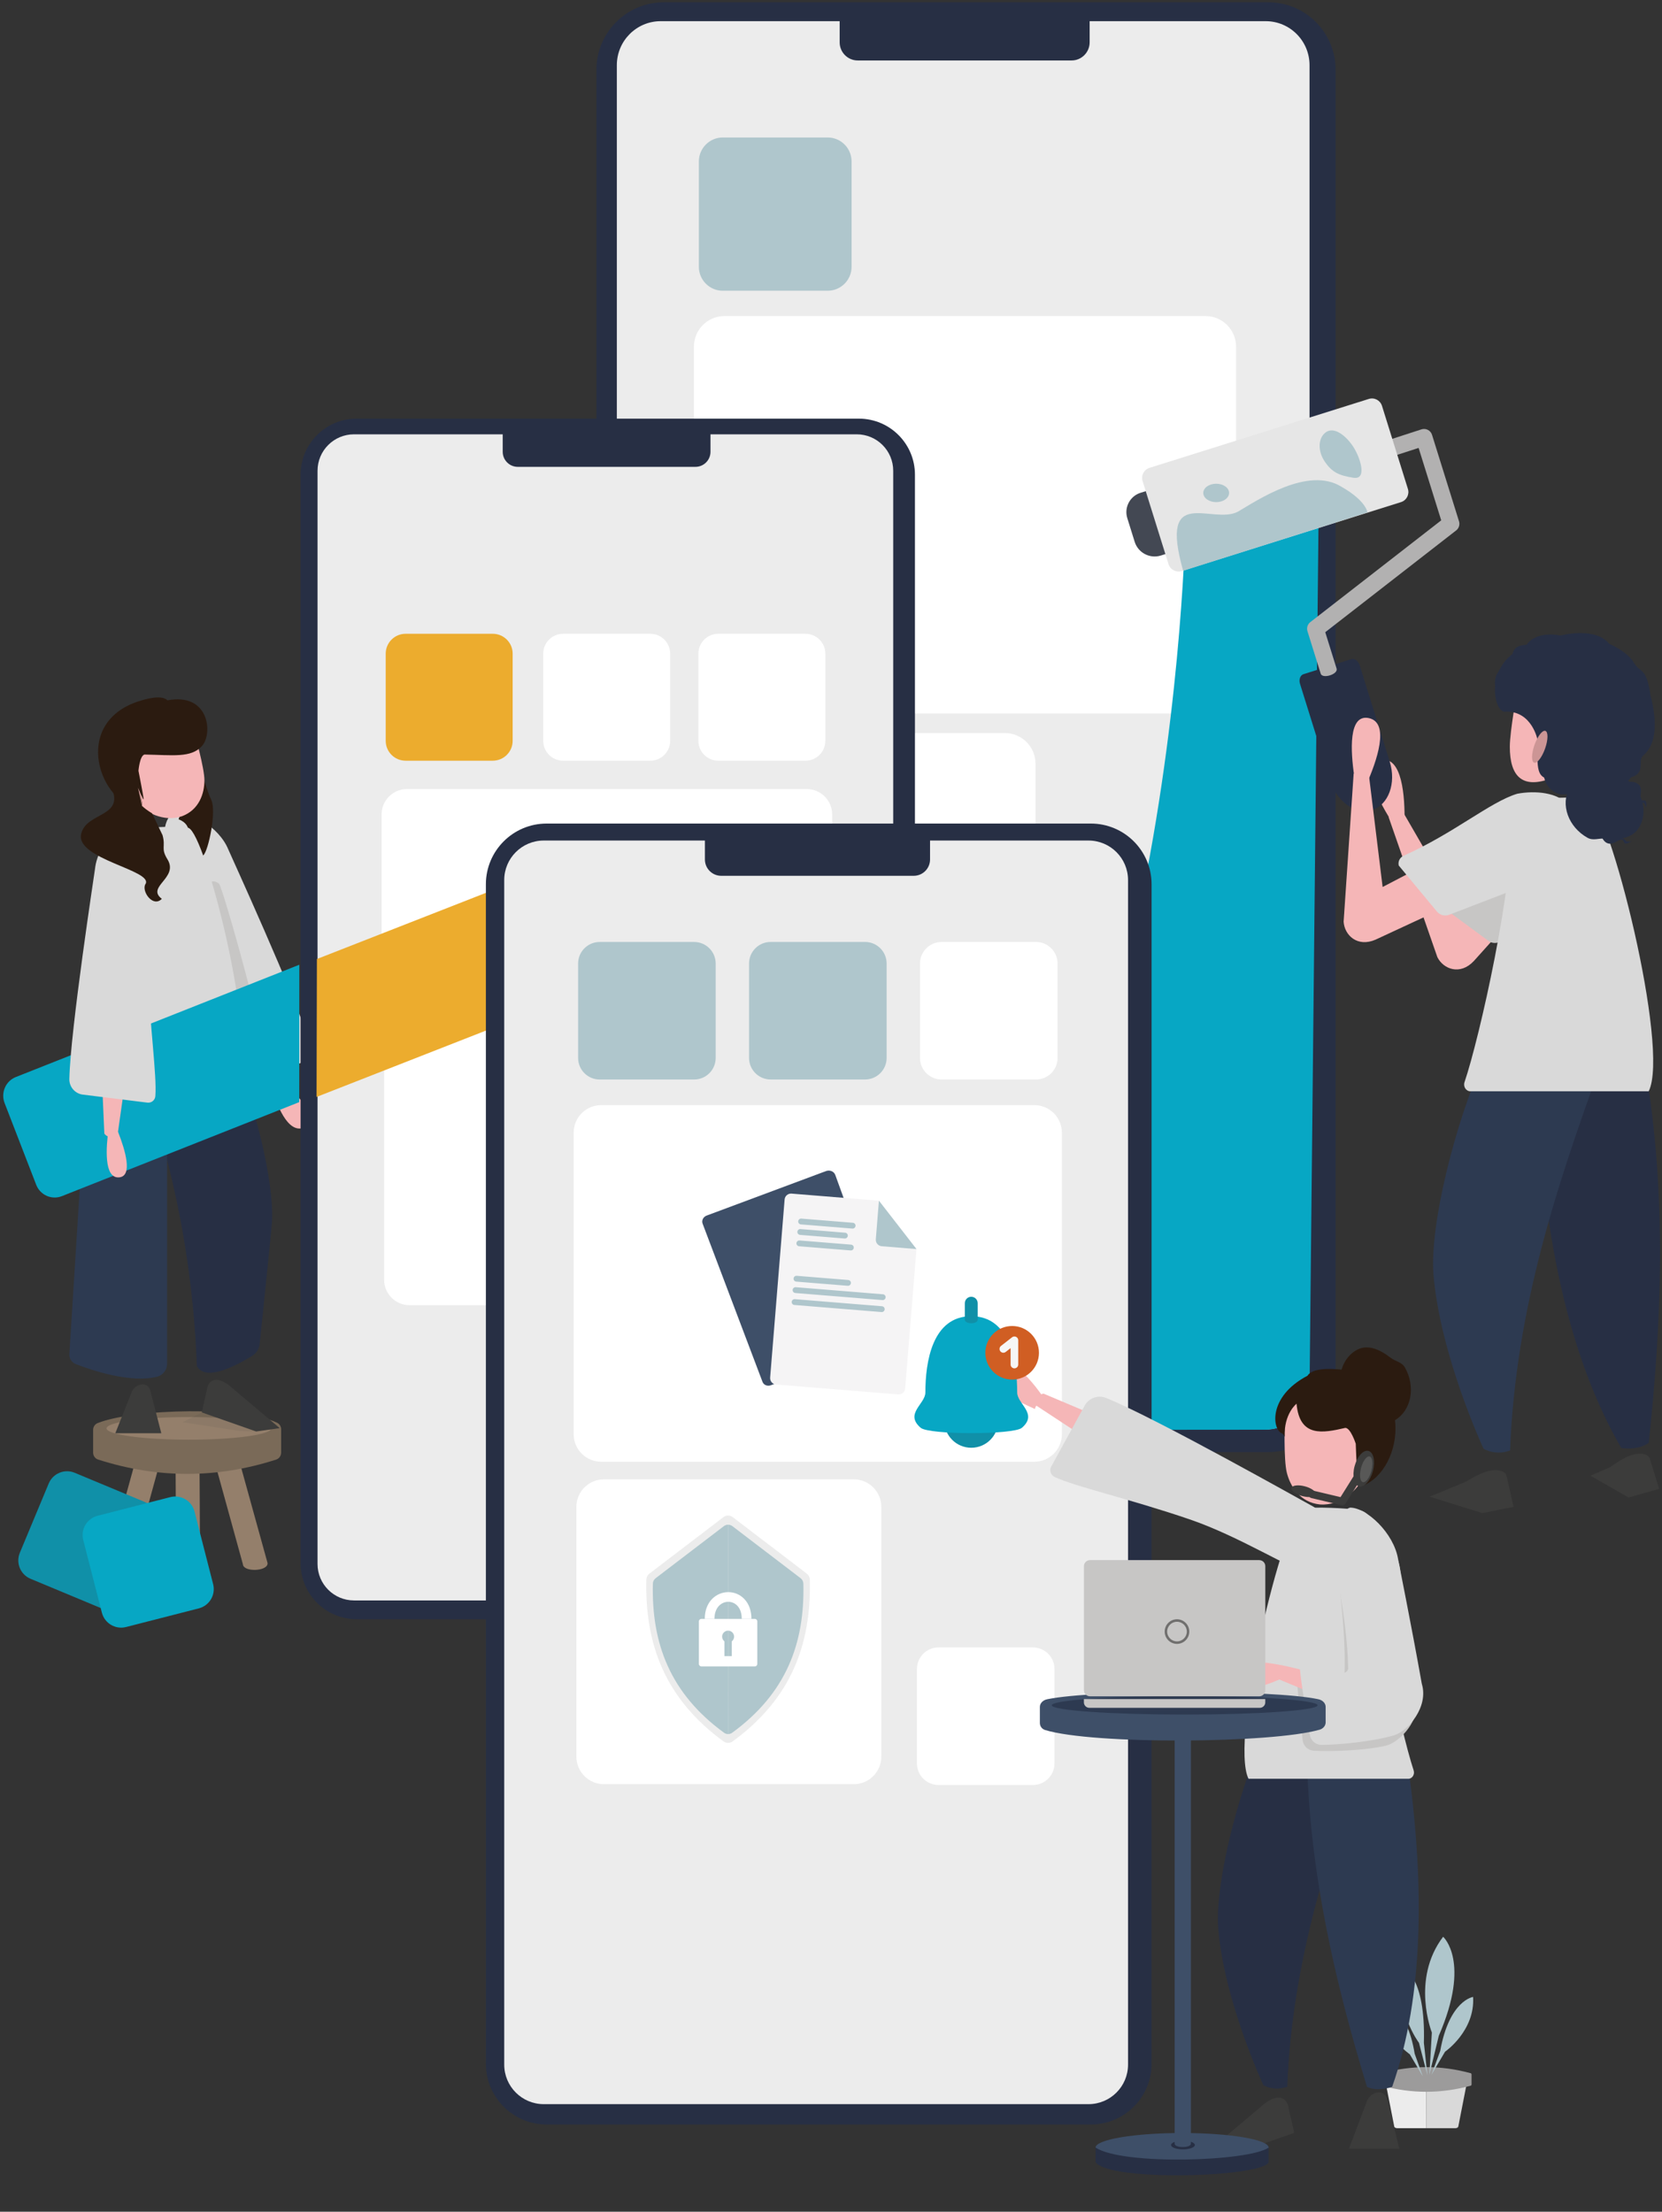<svg width="435" height="579" viewBox="0 0 435 579" fill="none" xmlns="http://www.w3.org/2000/svg">
<rect x="0" y="0" width="435" height="579" fill="#333333" stroke="none"/>
<path opacity="0.08" d="M252.489 404.238C326.715 404.238 386.887 394.851 386.887 383.272C386.887 371.692 326.715 362.305 252.489 362.305C178.264 362.305 118.092 371.692 118.092 383.272C118.092 394.851 178.264 404.238 252.489 404.238Z" fill="#3C3C3B"/>
<path d="M248.172 128.576L220.695 121.113C219.577 120.813 218.426 121.469 218.127 122.592L202.979 178.779C202.679 179.901 203.333 181.056 204.452 181.356L242.855 191.784C243.973 192.084 245.123 191.428 245.423 190.305L257.286 146.301L248.172 128.576Z" fill="#E6E6E6"/>
<path d="M257.284 146.302L246.358 143.337C245.24 143.037 244.586 141.883 244.885 140.76L248.17 128.577" fill="#C7C6C5"/>
<path d="M238.288 135.984C238.202 135.984 238.123 135.977 238.036 135.953L221.832 131.557C221.32 131.415 221.021 130.893 221.155 130.379C221.297 129.865 221.817 129.565 222.329 129.699L238.533 134.095C239.045 134.237 239.344 134.759 239.21 135.273C239.092 135.7 238.706 135.984 238.288 135.984Z" fill="#C7C6C5"/>
<path d="M235.228 138.704C235.141 138.704 235.062 138.696 234.976 138.672L220.938 134.862C220.426 134.719 220.127 134.198 220.26 133.684C220.394 133.17 220.922 132.87 221.434 133.004L235.472 136.815C235.984 136.957 236.283 137.479 236.149 137.993C236.031 138.419 235.645 138.704 235.228 138.704Z" fill="#C7C6C5"/>
<path d="M236.435 142.886C236.348 142.886 236.27 142.878 236.183 142.855L219.979 138.459C219.467 138.317 219.168 137.795 219.301 137.281C219.443 136.767 219.963 136.467 220.475 136.601L236.679 140.997C237.191 141.139 237.491 141.661 237.357 142.175C237.238 142.602 236.852 142.886 236.435 142.886Z" fill="#C7C6C5"/>
<path d="M233.423 154.041C233.337 154.041 233.258 154.033 233.171 154.009L216.967 149.605C216.455 149.463 216.156 148.941 216.29 148.427C216.432 147.914 216.951 147.613 217.463 147.748L233.667 152.151C234.179 152.293 234.479 152.815 234.345 153.329C234.227 153.756 233.841 154.041 233.423 154.041Z" fill="#C7C6C5"/>
<path d="M243.666 160.674C243.579 160.674 243.501 160.666 243.414 160.642L216 153.203C215.488 153.06 215.189 152.538 215.323 152.025C215.465 151.511 215.985 151.21 216.497 151.345L243.91 158.784C244.422 158.926 244.722 159.448 244.588 159.962C244.47 160.389 244.084 160.674 243.666 160.674Z" fill="#C7C6C5"/>
<path d="M242.637 164.461C242.55 164.461 242.471 164.453 242.385 164.429L214.971 156.99C214.459 156.848 214.16 156.326 214.294 155.812C214.435 155.298 214.955 154.998 215.467 155.132L242.881 162.572C243.393 162.714 243.692 163.236 243.558 163.75C243.44 164.176 243.054 164.461 242.637 164.461Z" fill="#C7C6C5"/>
<path d="M173.743 380.141H331.938C341.684 380.141 349.584 372.212 349.584 362.432L349.584 18.305C349.584 8.525 341.684 0.596 331.938 0.596H173.743C163.998 0.596 156.098 8.525 156.098 18.305L156.098 362.432C156.098 372.212 163.998 380.141 173.743 380.141Z" fill="#272F44"/>
<path d="M172.926 374.203H331.271C337.609 374.203 342.748 369.046 342.748 362.684L342.748 17.064C342.748 10.702 337.609 5.545 331.271 5.545H172.926C166.587 5.545 161.448 10.702 161.448 17.064L161.448 362.684C161.448 369.046 166.587 374.203 172.926 374.203Z" fill="#ECECEC"/>
<path d="M219.773 4.754H285.196V11.079C285.196 13.696 283.077 15.83 280.462 15.83H224.5C221.893 15.83 219.766 13.704 219.766 11.079V4.754H219.773Z" fill="#272F44"/>
<path d="M315.104 240.965H287.651C284.193 240.965 281.389 243.779 281.389 247.25V274.802C281.389 278.274 284.193 281.088 287.651 281.088H315.104C318.563 281.088 321.367 278.274 321.367 274.802V247.25C321.367 243.779 318.563 240.965 315.104 240.965Z" fill="#AFC6CC"/>
<path d="M216.628 35.99H189.175C185.716 35.99 182.912 38.804 182.912 42.276V69.827C182.912 73.299 185.716 76.112 189.175 76.112H216.628C220.086 76.112 222.89 73.299 222.89 69.827V42.276C222.89 38.804 220.086 35.99 216.628 35.99Z" fill="#AFC6CC"/>
<path d="M263.024 191.909H190.41C185.99 191.909 182.406 195.506 182.406 199.942V272.818C182.406 277.254 185.99 280.85 190.41 280.85H263.024C267.445 280.85 271.028 277.254 271.028 272.818V199.942C271.028 195.506 267.445 191.909 263.024 191.909Z" fill="white"/>
<path d="M315.512 82.738H189.623C185.202 82.738 181.619 86.334 181.619 90.77V178.746C181.619 183.183 185.202 186.779 189.623 186.779H315.512C319.933 186.779 323.516 183.183 323.516 178.746V90.77C323.516 86.334 319.933 82.738 315.512 82.738Z" fill="white"/>
<path d="M345.124 133.683L310.305 136.292C310.305 136.292 307.517 317.265 228.75 374.361L331.165 374.274C337.522 374.274 342.69 369.128 342.761 362.748L345.132 133.683H345.124Z" fill="#07A7C4"/>
<path d="M402.016 281.934C400.543 266.921 428.902 262.351 430.525 278.827C436.472 313.502 434.787 347.173 431.533 377.698C430.147 378.781 427.571 379.516 424.341 379.073C410.233 354.723 403.474 321.527 402.016 281.942V281.934Z" fill="#272F44"/>
<path d="M417.837 281.776C420.216 266.881 395.567 260.77 388.115 277.768C380.663 294.765 374.29 320.436 375.165 333.378C376.85 354.723 388.312 379.295 388.312 379.295C389.888 380.085 392.156 380.797 395.236 379.73C396.646 342.414 407.848 309.715 417.837 281.776Z" fill="#2D3A51"/>
<path d="M401.472 211.303C399.975 213.975 398.415 217.011 396.714 220.245L382.038 238.207L367.394 212.9C365.472 211.864 363.455 213.928 363.455 213.928C363.455 213.928 376.177 250.524 376.209 250.579C377.792 253.726 382.156 255.402 385.74 251.599L401.527 234.017C407.553 227.526 411.681 222.126 414.32 217.691" fill="#F5B6B7"/>
<path d="M367.617 215.192C367.719 208.701 367.057 197.783 361.362 198.985C356.068 200.1 360.346 208.749 363.899 214.552C365.364 213.239 366.868 214.409 367.617 215.2V215.192Z" fill="#F5B6B7"/>
<path d="M389.543 246.302C390.528 247.029 391.859 247.045 392.86 246.349C397.358 243.203 409.41 234.775 409.639 234.554C415.35 229.091 418.784 214.821 416.027 210.868C412.876 208.409 406.984 209.255 402.557 211.287C396.208 215.058 388.937 225.375 377.585 234.206C376.727 234.87 376.459 236.048 376.955 237.012L389.543 246.294V246.302Z" fill="#C7C6C5"/>
<path opacity="0.08" d="M407.596 388.182L416.285 386.308L426.242 392.032L407.596 388.182Z" fill="#3C3C3B"/>
<path d="M431.776 381.73L434.242 389.77L426.238 392.031L416.273 386.315L421.48 384.07C421.48 384.07 424.198 381.951 426.632 381.058C429.066 380.164 431.209 380.488 431.776 381.745V381.73Z" fill="#3C3C3B"/>
<path opacity="0.08" d="M366.623 392.402L374.185 391.801L387.979 396.11L366.623 392.402Z" fill="#3C3C3B"/>
<path d="M394.283 386.268L396.134 394.474L387.989 396.119L374.195 391.81L383.853 387.81C383.853 387.81 386.728 385.904 389.218 385.193C391.707 384.481 393.826 384.979 394.291 386.268H394.283Z" fill="#3C3C3B"/>
<path d="M431.519 285.681C437.119 274.526 421.231 211.168 415.685 209.144C412.652 208.377 402.333 209.057 399.733 209.389C397.133 209.721 395.345 211.595 395.503 214.22C396.48 230.711 387.192 271.924 383.316 283.285C382.915 284.455 383.71 285.689 384.868 285.689H431.511" fill="#D9D9D9"/>
<path d="M406.246 203.658C411.106 201.777 424.726 187.19 424.726 187.19C426.609 179.19 421.954 171.236 414.336 169.434C406.719 167.631 399.014 172.652 397.132 180.66C397.132 180.66 395.186 191.396 395.17 195.405C395.139 203.366 398.534 206.686 406.238 203.666L406.246 203.658Z" fill="#F5B6B7"/>
<path d="M359.122 212.054C354.821 213.406 349.897 209.927 348.141 204.298L340.255 179.016C339.901 177.885 340.318 176.754 341.177 176.486L353.655 172.564C354.514 172.296 355.498 172.991 355.853 174.114L363.738 199.397C365.495 205.026 363.423 210.702 359.122 212.054Z" fill="#272F44"/>
<path d="M307.425 144.301L303.833 145.431C300.958 146.333 297.878 144.72 296.98 141.834L295.05 135.644C294.183 132.861 295.727 129.888 298.508 129.011L302.289 127.825L307.433 144.301H307.425Z" fill="#434853"/>
<path d="M345.665 176.335L342.207 165.251C341.915 164.326 342.27 163.322 343.065 162.777L377.214 136.221L371.298 117.262L363.2 119.887H363.184C362.034 120.251 360.813 119.618 360.443 118.472C360.073 117.318 360.703 116.077 361.853 115.705L372.054 112.4C372.606 112.226 373.212 112.274 373.732 112.543C374.252 112.811 374.638 113.278 374.811 113.839L381.87 136.474C382.161 137.399 381.807 138.403 381.011 138.948L346.862 165.504L349.832 175.031C350.297 176.509 346.122 177.829 345.657 176.343L345.665 176.335Z" fill="#B2B1B1"/>
<path d="M358.265 104.437L300.854 122.482C299.405 122.938 298.598 124.486 299.052 125.94L305.837 147.683C306.291 149.137 307.834 149.947 309.283 149.492L366.693 131.446C368.142 130.991 368.949 129.443 368.495 127.989L361.71 106.245C361.256 104.791 359.713 103.982 358.265 104.437Z" fill="#E6E6E6"/>
<path d="M360.036 245.985L381.439 236.048C407.498 224.458 411.003 215.572 406.024 210.646C401.046 205.721 393.239 212.67 382.408 221.477L361.879 232.205L358.319 203.159C356.956 201.452 354.293 202.551 354.293 202.551C354.293 202.551 351.662 241.218 351.67 241.289C351.891 244.807 355.254 248.073 360.036 245.985Z" fill="#F5B6B7"/>
<path d="M357.633 205.357C360.272 199.428 363.935 189.134 358.224 187.98C352.914 186.913 353.466 196.558 354.466 203.294C356.325 202.661 357.255 204.337 357.633 205.349V205.357Z" fill="#F5B6B7"/>
<path d="M376.085 238.633C376.865 239.574 378.149 239.914 379.291 239.479C384.412 237.511 398.134 232.238 398.402 232.087C405.255 228.158 412.006 215.137 410.281 210.639C407.816 207.492 401.892 206.891 397.11 207.793C390.044 209.919 380.512 218.173 367.381 224.016C366.388 224.458 365.844 225.526 366.097 226.585L376.085 238.633Z" fill="#D9D9D9"/>
<path d="M402.45 193.744C402.103 203.334 402.788 203.105 406.176 204.433C412.249 203.784 412.958 206.86 412.958 206.86C412.958 206.86 415.432 206.536 416.007 206.251C430.423 203.445 438.607 173.141 414.494 167.631C408.767 166.319 404.474 167.133 403.308 168.493C387.664 170.335 390.507 187.095 394.1 186.297C401.024 186.115 402.442 193.744 402.442 193.744H402.45Z" fill="#272F44"/>
<path d="M404.391 195.988C405.203 193.692 405.243 191.61 404.481 191.338C403.718 191.067 402.441 192.707 401.629 195.003C400.817 197.299 400.776 199.381 401.539 199.653C402.302 199.924 403.578 198.283 404.391 195.988Z" fill="#CC9595"/>
<path d="M309.672 149.424C303.173 126.569 317.298 137.502 324.009 133.945C329.059 130.988 342.34 121.991 351.076 127.415C357.615 131.114 357.906 134.142 357.906 134.142L309.672 149.424Z" fill="#AFC6CC"/>
<path d="M318.317 131.454C320.183 131.454 321.696 130.375 321.696 129.043C321.696 127.711 320.183 126.632 318.317 126.632C316.451 126.632 314.938 127.711 314.938 129.043C314.938 130.375 316.451 131.454 318.317 131.454Z" fill="#AFC6CC"/>
<path d="M354.234 125.075C350.476 124.466 348.68 123.683 346.75 120.861C344.82 118.038 344.962 114.576 347.065 113.129C349.169 111.682 352.107 113.896 354.037 116.718C355.967 119.541 357.999 125.675 354.242 125.067L354.234 125.075Z" fill="#AFC6CC"/>
<path d="M404.553 201.286C403.592 198.155 406.042 197.626 405.199 191.641C404.364 185.656 399.63 184.004 396.542 184.652C392.564 185.775 389.145 178.074 392.902 175.118C397.503 171.489 394.344 169.251 399.59 168.761C399.59 168.761 401.623 165.109 408.46 166.374C408.46 166.374 417.472 163.939 421.198 168.556C421.198 168.556 425.885 170.508 427.626 173.465C429.391 176.462 430.848 174.303 432.006 182.106C433.59 188.249 433.881 194.463 430.124 197.744C428.43 199.223 430.903 202.314 426.894 203.492C426.894 203.492 425.326 206.101 422.482 205.199C421.852 206.219 415.566 210.536 411.186 207.468C406.924 209.635 402.773 204.401 404.553 201.278V201.286Z" fill="#272F44"/>
<path d="M418.803 217.707C418.803 217.707 419.551 222.355 422.938 220.379C426.326 218.403 423.545 222.371 427.145 220.142C427.145 220.142 426.523 220.442 425.735 220.26C423.821 217.873 421.773 221.423 418.811 217.707H418.803Z" fill="#272F44"/>
<path d="M425.447 204.788C425.447 204.788 430.032 203.776 429.449 207.658C428.866 211.54 431.521 207.492 430.78 211.666C430.78 211.666 430.835 210.978 430.371 210.306C427.456 209.405 429.993 206.179 425.455 204.78L425.447 204.788Z" fill="#272F44"/>
<path d="M415.536 219.335C416.993 220.141 418.521 219.39 420.034 219.54C423.791 219.912 427.399 219.54 429.148 216.362C431.606 211.911 429.487 206.021 424.421 203.207C419.356 200.392 413.259 201.728 410.809 206.179C408.351 210.63 410.47 216.52 415.536 219.335Z" fill="#272F44"/>
<path opacity="0.08" d="M26.802 427.112C41.554 427.112 53.513 423.238 53.513 418.46C53.513 413.681 41.554 409.807 26.802 409.807C12.05 409.807 0.092 413.681 0.092 418.46C0.092 423.238 12.05 427.112 26.802 427.112Z" fill="#3C3C3B"/>
<path opacity="0.08" d="M45.421 415.32C63.37 415.32 77.921 412.328 77.921 408.638C77.921 404.947 63.37 401.956 45.421 401.956C27.472 401.956 12.922 404.947 12.922 408.638C12.922 412.328 27.472 415.32 45.421 415.32Z" fill="#3C3C3B"/>
<path d="M70.041 409.227L61.879 379.727C61.42 378.057 59.691 377.074 58.02 377.539C56.35 377.998 55.367 379.727 55.832 381.398L63.582 409.528C63.706 411.592 70.068 411.421 70.041 409.227Z" fill="#947F6B"/>
<path d="M28.041 409.227L36.204 379.727C36.662 378.057 38.392 377.074 40.062 377.539C41.733 377.998 42.715 379.727 42.25 381.398L34.5 409.528C34.376 411.592 28.015 411.421 28.041 409.227Z" fill="#947F6B"/>
<path d="M46.062 403.147L45.918 376.511C45.911 374.781 47.307 373.366 49.036 373.36C50.772 373.373 52.181 374.749 52.187 376.478L52.331 403.114C52.344 405.289 46.069 405.322 46.056 403.147H46.062Z" fill="#947F6B"/>
<path d="M72.276 382.099C56.868 387.071 41.342 387.111 25.692 382.099C24.906 381.85 24.375 381.11 24.375 380.284V374.31C24.375 373.524 24.853 372.823 25.587 372.535C35.328 368.683 63.904 368.191 72.525 372.456C73.18 372.777 73.586 373.439 73.586 374.166V380.284C73.586 381.11 73.055 381.844 72.276 382.099Z" fill="#7A6A58"/>
<path d="M49.436 376.891C61.339 376.891 70.988 375.565 70.988 373.93C70.988 372.294 61.339 370.969 49.436 370.969C37.532 370.969 27.883 372.294 27.883 373.93C27.883 375.565 37.532 376.891 49.436 376.891Z" fill="#947F6B"/>
<path d="M78.936 278.172C80.814 277.349 81.77 275.258 81.168 273.304C77.385 260.995 60.094 223.212 59.76 222.389C57.299 216.326 49.295 211.876 45.421 212.798C42.567 214.477 42.927 219.592 43.071 220.723C43.699 225.616 50.584 238.415 53.641 250.809C57.352 265.876 58.968 278.525 60.886 283.712C61.252 284.705 62.385 285.176 63.353 284.751L78.936 278.165V278.172Z" fill="#D9D9D9"/>
<path d="M70.051 281.925C70.513 275.4 58.246 232.122 57.34 231.358C54.914 229.325 52.812 232.445 52.006 238.006C56.044 248.841 58.543 264.901 61.603 281.271C62.278 284.922 64.102 284.378 65.854 283.537C69.244 282.391 70.057 281.919 70.057 281.919L70.051 281.925Z" fill="#C7C6C5"/>
<path d="M46.743 214.478L47.646 211.83C47.646 211.83 50.286 200.111 51.653 197.628C51.653 197.628 53.791 206.336 55.277 209.366C56.763 212.403 54.499 222.803 53.233 223.884C51.966 224.971 50.01 228.086 48.016 226.558C46.015 225.03 49.477 217.995 49.477 217.995C49.332 216.585 48.831 215.281 46.736 214.478H46.743Z" fill="#2B1B10"/>
<path d="M35.704 277.493C33.726 265.158 54.211 260.1 60.402 274.179C66.592 288.25 71.885 309.508 71.165 320.226C70.89 323.58 68.682 344.942 67.968 351.795C67.83 353.125 67.077 354.31 65.937 354.998C62.124 357.291 53.798 361.923 51.525 357.579C50.352 326.678 44.004 300.631 35.704 277.5V277.493Z" fill="#272F44"/>
<path d="M60.301 362.957C57.346 360.507 55.119 360.821 54.34 362.957L52.807 369.75L67.042 374.742L73.207 373.864L60.307 362.964L60.301 362.957Z" fill="#3C3C3B"/>
<path opacity="0.08" d="M52.802 369.745L67.031 374.737L62.877 374.632L47.797 372.332L52.802 369.745Z" fill="#3C3C3B"/>
<path d="M43.73 278.065C42.569 265.601 21.562 266.113 22.837 279.798L18.154 354.472C18.08 355.62 18.768 356.683 19.861 357.11C24.079 358.764 34.343 362.184 41.139 360.398C42.684 359.991 43.73 358.593 43.73 357.038V278.072V278.065Z" fill="#2D3A51"/>
<path d="M39.355 364.124C38.642 361.392 35.373 362.253 34.484 364.37L30.184 375.196H42.222L39.355 364.13V364.124Z" fill="#3C3C3B"/>
<path d="M62.324 280.392C66.919 271.115 53.878 218.422 49.328 216.73C46.836 216.092 38.364 216.658 36.228 216.928C34.092 217.198 32.63 218.764 32.753 220.948C33.555 234.668 25.931 268.943 22.747 278.392C22.417 279.366 23.07 280.392 24.022 280.392H62.317" fill="#D9D9D9"/>
<path d="M47.556 213.708C52.187 212.017 53.489 207.64 53.508 204.323C53.528 201.007 50.853 191.747 50.853 191.747C48.645 185.311 41.928 181.824 35.853 183.961C29.778 186.097 28.166 192.232 30.374 198.667C30.374 198.667 33.755 207.436 35.801 210.025C37.848 212.614 42.874 215.288 47.55 213.708H47.556Z" fill="#F5B6B7"/>
<path d="M37.806 197.529C36.559 197.865 36.239 201.78 36.239 201.78C36.239 201.78 37.578 208.553 37.591 209.187C37.604 209.82 36.114 206.229 36.114 206.229C36.114 206.229 37.565 212.098 37.107 211.92C26.049 210.718 18.498 189.31 36.343 183.567C40.582 182.2 42.862 182.379 43.822 183.336C54.763 181.25 55.749 192.023 52.894 195.258C50.04 198.492 45.161 197.654 37.806 197.529Z" fill="#2B1B10"/>
<path d="M70.812 283.693C72.219 288.815 75.281 297.254 79.841 295.096C84.081 293.086 78.462 287.204 74.118 283.403C73.175 284.75 71.63 284.151 70.812 283.693Z" fill="#F5B6B7"/>
<path opacity="0.08" d="M158.469 443.666C220.176 443.666 270.201 436.591 270.201 427.865C270.201 419.139 220.176 412.065 158.469 412.065C96.76 412.065 46.736 419.139 46.736 427.865C46.736 436.591 96.76 443.666 158.469 443.666Z" fill="#3C3C3B"/>
<path d="M155.188 215.579L132.351 209.401C131.421 209.152 130.471 209.696 130.216 210.626L117.625 257.158C117.376 258.088 117.92 259.038 118.85 259.294L150.766 267.928C151.697 268.177 152.646 267.633 152.902 266.703L162.761 230.266L155.188 215.585V215.579Z" fill="#E6E6E6"/>
<path d="M162.762 230.252L153.682 227.796C152.752 227.547 152.208 226.59 152.457 225.66L155.189 215.572" fill="#C7C6C5"/>
<path d="M146.973 221.711C146.901 221.711 146.835 221.704 146.763 221.685L133.301 218.042C132.875 217.924 132.626 217.492 132.737 217.066C132.855 216.64 133.288 216.391 133.714 216.503L147.176 220.145C147.602 220.263 147.851 220.695 147.739 221.121C147.641 221.475 147.32 221.711 146.973 221.711Z" fill="#C7C6C5"/>
<path d="M144.432 223.964C144.36 223.964 144.294 223.957 144.222 223.938L132.555 220.78C132.129 220.662 131.88 220.23 131.991 219.804C132.103 219.378 132.542 219.129 132.967 219.24L144.635 222.398C145.061 222.516 145.31 222.948 145.198 223.374C145.1 223.728 144.779 223.964 144.432 223.964Z" fill="#C7C6C5"/>
<path d="M145.428 227.423C145.356 227.423 145.29 227.416 145.218 227.397L131.756 223.754C131.33 223.637 131.081 223.204 131.193 222.778C131.31 222.353 131.743 222.104 132.169 222.215L145.631 225.857C146.057 225.975 146.306 226.408 146.194 226.833C146.096 227.187 145.775 227.423 145.428 227.423Z" fill="#C7C6C5"/>
<path d="M142.926 236.667C142.854 236.667 142.788 236.66 142.716 236.64L129.254 232.998C128.828 232.88 128.579 232.448 128.691 232.022C128.809 231.596 129.241 231.347 129.667 231.459L143.129 235.101C143.555 235.219 143.804 235.651 143.692 236.077C143.594 236.431 143.273 236.667 142.926 236.667Z" fill="#C7C6C5"/>
<path d="M151.443 242.155C151.371 242.155 151.305 242.149 151.233 242.129L128.455 235.965C128.029 235.847 127.78 235.414 127.892 234.989C128.01 234.563 128.442 234.314 128.868 234.425L151.646 240.59C152.072 240.708 152.32 241.14 152.209 241.566C152.111 241.919 151.79 242.155 151.443 242.155Z" fill="#C7C6C5"/>
<path d="M150.591 245.287C150.519 245.287 150.453 245.281 150.381 245.261L127.604 239.096C127.178 238.979 126.929 238.546 127.04 238.12C127.158 237.695 127.59 237.446 128.016 237.557L150.794 243.722C151.22 243.839 151.469 244.272 151.358 244.698C151.259 245.051 150.938 245.287 150.591 245.287Z" fill="#C7C6C5"/>
<path d="M93.351 423.894H224.796C232.901 423.894 239.471 417.324 239.471 409.219L239.471 124.27C239.471 116.166 232.901 109.596 224.796 109.596H93.351C85.246 109.596 78.676 116.166 78.676 124.27L78.676 409.219C78.676 417.324 85.246 423.894 93.351 423.894Z" fill="#272F44"/>
<path d="M92.655 418.975H224.238C229.51 418.975 233.783 414.702 233.783 409.43L233.783 123.243C233.783 117.972 229.51 113.698 224.238 113.698H92.655C87.383 113.698 83.11 117.972 83.11 123.243L83.11 409.43C83.11 414.702 87.383 418.975 92.655 418.975Z" fill="#ECECEC"/>
<path d="M131.585 113.043H185.958V118.278C185.958 120.446 184.196 122.215 182.021 122.215H135.515C133.347 122.215 131.578 120.452 131.578 118.278V113.043H131.585Z" fill="#272F44"/>
<path d="M210.814 308.642H188.003C185.127 308.642 182.795 310.974 182.795 313.85V336.661C182.795 339.537 185.127 341.869 188.003 341.869H210.814C213.69 341.869 216.022 339.537 216.022 336.661V313.85C216.022 310.974 213.69 308.642 210.814 308.642Z" fill="#ECAC2E"/>
<path d="M128.972 165.916H106.161C103.285 165.916 100.953 168.248 100.953 171.124V193.935C100.953 196.811 103.285 199.143 106.161 199.143H128.972C131.848 199.143 134.18 196.811 134.18 193.935V171.124C134.18 168.248 131.848 165.916 128.972 165.916Z" fill="#ECAC2E"/>
<path d="M170.198 165.916H147.388C144.511 165.916 142.18 168.248 142.18 171.124V193.935C142.18 196.811 144.511 199.143 147.388 199.143H170.198C173.075 199.143 175.406 196.811 175.406 193.935V171.124C175.406 168.248 173.075 165.916 170.198 165.916Z" fill="white"/>
<path d="M210.814 165.916H188.003C185.127 165.916 182.795 168.248 182.795 171.124V193.935C182.795 196.811 185.127 199.143 188.003 199.143H210.814C213.69 199.143 216.022 196.811 216.022 193.935V171.124C216.022 168.248 213.69 165.916 210.814 165.916Z" fill="white"/>
<path d="M167.532 268.027H107.191C103.515 268.027 100.535 271.007 100.535 274.683V335.024C100.535 338.7 103.515 341.68 107.191 341.68H167.532C171.208 341.68 174.188 338.7 174.188 335.024V274.683C174.188 271.007 171.208 268.027 167.532 268.027Z" fill="white"/>
<path d="M211.148 206.558H106.535C102.859 206.558 99.879 209.538 99.879 213.214V257.119C99.879 260.795 102.859 263.775 106.535 263.775H211.148C214.824 263.775 217.803 260.795 217.803 257.119V213.214C217.803 209.538 214.824 206.558 211.148 206.558Z" fill="white"/>
<path d="M82.946 251.06L131.988 231.849C134.693 230.79 137.748 232.127 138.806 234.835L147.198 256.296C148.256 259.004 146.92 262.062 144.215 263.121L82.853 287.164" fill="#ECAC2E"/>
<path d="M78.329 288.522L16.198 313.137C13.531 314.193 10.519 312.859 9.475 310.16L1.201 288.76C0.158 286.06 1.475 283.01 4.142 281.954L78.341 252.554L78.322 288.515L78.329 288.522Z" fill="#07A7C4"/>
<path d="M35.399 217.191C29.781 217.937 23.954 221.795 25.055 245.653L27.31 296.766C28.37 298.265 30.713 297.506 30.713 297.506C30.713 297.506 34.164 272.96 35.068 267.134C35.973 261.308 35.818 239.504 35.818 239.504C38.411 228.103 40.342 217.66 35.406 217.191H35.399Z" fill="#F5B6B7"/>
<path d="M21.648 286.558C19.606 286.276 18.103 284.516 18.149 282.461C18.433 269.521 24.778 228.264 24.877 227.378C25.595 220.845 32.118 214.352 36.124 214.182C39.352 215.022 40.407 220.071 40.578 221.2C41.316 226.104 38.166 240.364 38.621 253.18C39.175 268.759 41.092 281.43 40.657 286.971C40.571 288.035 39.609 288.797 38.555 288.652L21.648 286.551V286.558Z" fill="#D9D9D9"/>
<path d="M28.426 295.441C27.738 300.288 27.147 308.523 31.142 308.224C34.854 307.95 32.762 301.023 30.898 296.314C29.776 297.139 28.86 296.105 28.426 295.441Z" fill="#F5B6B7"/>
<path d="M38.1 231.406C40.095 227.825 19.819 224.901 21.229 218.37C22.545 212.281 33.544 214.172 28.657 205.152C30.638 208.298 33.618 210.65 37.022 211.17C37.448 211.358 36.424 206.199 36.298 205.594C36.431 206.212 37.415 210.767 37.149 210.936C37.535 211.384 38.838 212.359 39.809 212.924L42.542 218.636C43.413 221.795 42.017 222.016 43.825 224.953C46.864 229.879 38.14 232.108 42.356 235.305C39.995 237.729 36.903 233.186 38.093 231.399L38.1 231.406Z" fill="#2B1B10"/>
<path d="M37.695 393.113L19.559 385.557C16.904 384.45 13.855 385.706 12.749 388.361L5.192 406.496C4.086 409.151 5.342 412.2 7.997 413.307L26.132 420.863C28.787 421.969 31.836 420.714 32.943 418.059L40.499 399.924C41.605 397.268 40.35 394.219 37.695 393.113Z" fill="#1090A8"/>
<path d="M44.568 391.929L25.537 396.809C22.751 397.523 21.071 400.361 21.786 403.147L26.665 422.178C27.379 424.964 30.217 426.644 33.003 425.929L52.034 421.05C54.82 420.336 56.5 417.498 55.785 414.712L50.906 395.681C50.192 392.895 47.354 391.215 44.568 391.929Z" fill="#07A7C4"/>
<g clip-path="url(#clip0_3020_62300)">
<path opacity="0.08" d="M371.29 559.026C378.095 559.026 383.612 558.257 383.612 557.308C383.612 556.358 378.095 555.589 371.29 555.589C364.485 555.589 358.969 556.358 358.969 557.308C358.969 558.257 364.485 559.026 371.29 559.026Z" fill="#3C3C3B"/>
<path d="M373.301 557.137H380.914C381.312 557.137 381.645 556.939 381.688 556.683L384.003 544.851C384.032 544.645 383.875 544.454 383.591 544.361C382.519 543.992 379.465 543.175 373.308 543.118" fill="#D9D9D9"/>
<path d="M373.299 557.137H365.686C365.289 557.137 364.955 556.939 364.912 556.683L362.597 544.851C362.569 544.645 362.725 544.454 363.009 544.361C364.081 543.992 367.135 543.175 373.292 543.118" fill="#ECECEC"/>
<path d="M384.84 546.03C377.149 548.125 369.458 548.125 361.766 546.03C361.596 545.988 361.482 545.867 361.482 545.739V543.019C361.482 542.82 361.766 542.671 362.036 542.728C369.515 544.255 374.237 544.795 384.563 542.728C384.84 542.671 385.117 542.813 385.117 543.019V545.739C385.117 545.867 385.004 545.981 384.833 546.03H384.84Z" fill="#9C9B9B"/>
<path d="M384.84 542.72C377.149 540.625 369.458 540.625 361.766 542.72C361.596 542.763 361.482 542.883 361.482 543.011V545.731C361.482 545.93 361.766 546.079 362.036 546.022C369.515 544.496 374.237 543.956 384.563 546.022C384.84 546.079 385.117 545.937 385.117 545.731V543.011C385.117 542.883 385.004 542.77 384.833 542.72H384.84Z" fill="#9C9B9B"/>
<path d="M372.399 543.565L368.99 537.785C368.99 537.785 361.256 532.536 362.045 524.156C362.045 524.156 368.23 525.037 370.262 537.621L372.392 543.573L372.399 543.565Z" fill="#AFC6CC"/>
<path d="M374.643 543.182L378.215 537.11C378.215 537.11 386.105 531.684 385.558 522.771C385.558 522.771 379.344 523.588 376.951 536.911L374.643 543.189V543.182Z" fill="#AFC6CC"/>
<path d="M373.593 543.253L371.391 534.78C371.391 534.78 364.822 526.208 367.272 515.016C367.272 515.016 373.181 517.381 372.676 534.802L373.593 543.253Z" fill="#AFC6CC"/>
<path d="M374.117 543.111L374.763 532.089C374.763 532.089 369.245 518.169 377.711 507.02C377.711 507.02 385.061 513.475 376.581 532.934L374.117 543.118V543.111Z" fill="#AFC6CC"/>
<path opacity="0.08" d="M210.768 577.79C275.59 577.79 328.138 569.302 328.138 558.833C328.138 548.363 275.59 539.876 210.768 539.876C145.947 539.876 93.398 548.363 93.398 558.833C93.398 569.302 145.947 577.79 210.768 577.79Z" fill="#3C3C3B"/>
<path d="M210.078 330.433L185.336 323.736C184.327 323.466 183.297 324.056 183.02 325.064L169.378 375.48C169.108 376.488 169.697 377.518 170.706 377.795L205.292 387.148C206.3 387.418 207.33 386.829 207.607 385.82L218.288 346.334L210.078 330.426V330.433Z" fill="#E6E6E6"/>
<path d="M218.288 346.341L208.452 343.678C207.444 343.408 206.854 342.371 207.124 341.363L210.078 330.433" fill="#C7C6C5"/>
<path d="M201.181 337.081C201.102 337.081 201.031 337.074 200.953 337.052L186.366 333.104C185.904 332.976 185.635 332.507 185.755 332.045C185.883 331.584 186.352 331.314 186.813 331.435L201.401 335.383C201.862 335.511 202.132 335.98 202.011 336.441C201.905 336.825 201.557 337.081 201.181 337.081Z" fill="#C7C6C5"/>
<path d="M198.424 339.523C198.346 339.523 198.275 339.516 198.197 339.495L185.556 336.072C185.094 335.944 184.824 335.475 184.945 335.014C185.066 334.552 185.541 334.282 186.003 334.403L198.644 337.826C199.106 337.954 199.376 338.422 199.255 338.884C199.148 339.268 198.8 339.523 198.424 339.523Z" fill="#C7C6C5"/>
<path d="M199.505 343.273C199.427 343.273 199.356 343.266 199.277 343.245L184.69 339.296C184.229 339.168 183.959 338.7 184.08 338.238C184.207 337.776 184.676 337.507 185.138 337.627L199.725 341.576C200.186 341.704 200.456 342.172 200.336 342.634C200.229 343.018 199.881 343.273 199.505 343.273Z" fill="#C7C6C5"/>
<path d="M196.798 353.287C196.72 353.287 196.649 353.28 196.57 353.258L181.983 349.31C181.522 349.182 181.252 348.713 181.373 348.252C181.5 347.79 181.969 347.52 182.431 347.641L197.018 351.59C197.479 351.717 197.749 352.186 197.629 352.648C197.522 353.031 197.174 353.287 196.798 353.287Z" fill="#C7C6C5"/>
<path d="M206.016 359.238C205.938 359.238 205.866 359.231 205.788 359.21L181.102 352.534C180.641 352.406 180.371 351.937 180.492 351.476C180.619 351.014 181.088 350.744 181.55 350.865L206.236 357.541C206.697 357.668 206.967 358.137 206.847 358.599C206.74 358.982 206.392 359.238 206.016 359.238Z" fill="#C7C6C5"/>
<path d="M205.1 362.633C205.022 362.633 204.95 362.626 204.872 362.605L180.186 355.929C179.725 355.801 179.455 355.332 179.576 354.871C179.703 354.409 180.172 354.139 180.634 354.26L205.32 360.936C205.781 361.063 206.051 361.532 205.931 361.994C205.824 362.377 205.476 362.633 205.1 362.633Z" fill="#C7C6C5"/>
<path d="M143.08 556.164H285.5C294.286 556.164 301.408 549.042 301.408 540.256L301.408 231.504C301.408 222.719 294.286 215.596 285.5 215.596H143.08C134.294 215.596 127.172 222.719 127.172 231.504L127.172 540.256C127.172 549.042 134.294 556.164 143.08 556.164Z" fill="#272F44"/>
<path d="M142.32 550.839H284.897C290.611 550.839 295.244 546.206 295.244 540.491L295.244 230.39C295.244 224.675 290.611 220.042 284.897 220.042H142.32C136.606 220.042 131.973 224.675 131.973 230.39L131.973 540.491C131.973 546.206 136.606 550.839 142.32 550.839Z" fill="#ECECEC"/>
<path d="M184.505 219.332H243.422V225.006C243.422 227.357 241.512 229.274 239.154 229.274H188.766C186.416 229.274 184.498 227.364 184.498 225.006V219.332H184.505Z" fill="#272F44"/>
<path d="M270.353 431.279H245.638C242.52 431.279 239.992 433.807 239.992 436.925V461.64C239.992 464.758 242.52 467.286 245.638 467.286H270.353C273.471 467.286 275.998 464.758 275.998 461.64V436.925C275.998 433.807 273.471 431.279 270.353 431.279Z" fill="white"/>
<path d="M181.671 246.596H156.957C153.838 246.596 151.311 249.124 151.311 252.242V276.956C151.311 280.074 153.838 282.602 156.957 282.602H181.671C184.789 282.602 187.317 280.074 187.317 276.956V252.242C187.317 249.124 184.789 246.596 181.671 246.596Z" fill="#AFC6CC"/>
<path d="M201.698 282.595H226.413C229.531 282.595 232.059 280.067 232.059 276.949V252.235C232.059 249.117 229.531 246.589 226.413 246.589H201.698C198.58 246.589 196.052 249.117 196.052 252.235V276.949C196.052 280.067 198.58 282.595 201.698 282.595Z" fill="#AFC6CC"/>
<path d="M271.155 246.596H246.441C243.323 246.596 240.795 249.124 240.795 252.242V276.956C240.795 280.074 243.323 282.602 246.441 282.602H271.155C274.273 282.602 276.801 280.074 276.801 276.956V252.242C276.801 249.124 274.273 246.596 271.155 246.596Z" fill="white"/>
<path d="M223.452 387.269H158.073C154.088 387.269 150.857 390.5 150.857 394.484V459.864C150.857 463.849 154.088 467.079 158.073 467.079H223.452C227.437 467.079 230.668 463.849 230.668 459.864V394.484C230.668 390.5 227.437 387.269 223.452 387.269Z" fill="white"/>
<path d="M270.714 289.307H157.362C153.377 289.307 150.146 292.537 150.146 296.522V375.452C150.146 379.437 153.377 382.667 157.362 382.667H270.714C274.699 382.667 277.93 379.437 277.93 375.452V296.522C277.93 292.537 274.699 289.307 270.714 289.307Z" fill="white"/>
<path d="M189.355 397.162L169.96 411.962C169.477 412.331 169.186 412.899 169.172 413.503C168.767 430.476 174.051 444.694 189.398 455.894C190.087 456.398 191.038 456.398 191.734 455.894C207.081 444.694 212.372 430.476 211.96 413.503C211.946 412.899 211.648 412.331 211.172 411.962L191.777 397.162C191.06 396.615 190.065 396.615 189.348 397.162H189.355Z" fill="#ECECEC"/>
<path d="M190.57 453.955C190.947 453.955 191.323 453.841 191.643 453.607C205.775 443.295 210.64 430.206 210.271 414.575C210.257 414.021 209.987 413.496 209.546 413.155L191.692 399.526C191.366 399.278 190.968 399.15 190.577 399.15" fill="#AFC6CC"/>
<path d="M190.569 399.15C190.178 399.15 189.781 399.278 189.454 399.526L171.6 413.155C171.16 413.496 170.883 414.014 170.876 414.575C170.499 430.199 175.371 443.295 189.504 453.607C189.823 453.841 190.2 453.955 190.576 453.955" fill="#AFC6CC"/>
<path d="M196.676 423.801H194.141C194.141 422.352 193.743 421.159 192.99 420.364C192.365 419.703 191.52 419.334 190.611 419.334C188.871 419.334 186.996 420.733 186.996 423.801H184.461C184.461 419.199 187.557 416.798 190.611 416.798C192.223 416.798 193.729 417.445 194.837 418.624C196.044 419.902 196.676 421.692 196.676 423.808V423.801Z" fill="white"/>
<path d="M197.552 423.801H183.582C183.22 423.801 182.922 424.092 182.922 424.461V435.59C182.922 435.952 183.213 436.25 183.582 436.25H197.552C197.914 436.25 198.212 435.959 198.212 435.59V424.461C198.212 424.099 197.921 423.801 197.552 423.801ZM191.529 429.681V433.551H189.605V429.681C189.243 429.397 189.001 428.956 189.001 428.452C189.001 427.586 189.704 426.883 190.571 426.883C191.437 426.883 192.14 427.586 192.14 428.452C192.14 428.949 191.899 429.397 191.536 429.681H191.529Z" fill="white"/>
<path d="M184.947 318.225C184.052 318.566 183.583 319.51 183.896 320.334L199.576 361.759C199.889 362.583 200.869 362.98 201.764 362.64L232.522 351C233.417 350.659 233.885 349.714 233.573 348.89L218.624 307.593C218.283 306.656 217.189 306.201 216.181 306.578L184.947 318.225Z" fill="#3E4F68"/>
<path d="M230.051 314.326L207.176 312.472C206.245 312.394 205.429 313.09 205.358 314.02L201.572 360.63C201.494 361.56 202.19 362.377 203.121 362.448L235.093 365.04C236.023 365.118 236.84 364.422 236.911 363.492L239.873 326.988L230.051 314.326Z" fill="#F5F4F5"/>
<path d="M239.873 326.988L230.776 326.25C229.846 326.172 229.157 325.362 229.228 324.432L230.044 314.326" fill="#AFC6CC"/>
<path d="M223.298 321.619C223.234 321.633 223.163 321.633 223.099 321.626L209.613 320.533C209.194 320.497 208.881 320.128 208.917 319.709C208.952 319.29 209.315 318.977 209.741 319.013L223.227 320.107C223.646 320.142 223.958 320.511 223.923 320.93C223.895 321.278 223.632 321.555 223.305 321.619H223.298Z" fill="#AFC6CC"/>
<path d="M221.273 324.219C221.21 324.233 221.139 324.233 221.075 324.226L209.392 323.274C208.973 323.239 208.661 322.869 208.696 322.45C208.732 322.031 209.101 321.712 209.52 321.754L221.202 322.706C221.621 322.741 221.934 323.111 221.898 323.53C221.87 323.878 221.607 324.155 221.281 324.219H221.273Z" fill="#AFC6CC"/>
<path d="M222.835 327.343C222.771 327.357 222.7 327.357 222.636 327.35L209.15 326.256C208.731 326.221 208.418 325.852 208.454 325.433C208.489 325.014 208.852 324.701 209.278 324.737L222.764 325.83C223.183 325.866 223.496 326.235 223.46 326.654C223.432 327.002 223.169 327.279 222.842 327.343H222.835Z" fill="#AFC6CC"/>
<path d="M222.083 336.597C222.019 336.611 221.948 336.611 221.884 336.604L208.398 335.51C207.979 335.475 207.666 335.105 207.702 334.686C207.737 334.267 208.1 333.955 208.526 333.99L222.012 335.084C222.431 335.12 222.744 335.489 222.708 335.908C222.68 336.256 222.417 336.533 222.09 336.597H222.083Z" fill="#AFC6CC"/>
<path d="M231.173 340.339C231.109 340.354 231.038 340.354 230.974 340.346L208.156 338.493C207.737 338.457 207.424 338.088 207.46 337.669C207.495 337.25 207.865 336.938 208.284 336.973L231.102 338.827C231.521 338.862 231.833 339.231 231.798 339.65C231.769 339.998 231.507 340.275 231.18 340.339H231.173Z" fill="#AFC6CC"/>
<path d="M230.925 343.471C230.861 343.486 230.79 343.486 230.726 343.479L207.908 341.625C207.489 341.589 207.176 341.22 207.212 340.801C207.247 340.382 207.617 340.07 208.036 340.105L230.854 341.959C231.273 341.994 231.585 342.364 231.55 342.783C231.521 343.131 231.259 343.408 230.932 343.471H230.925Z" fill="#AFC6CC"/>
<path opacity="0.08" d="M372.505 564.076H351.321L345.885 565.451L357.199 565.69L372.505 564.076Z" fill="#3C3C3B"/>
<path d="M357.272 458.386C359.417 445.021 337.217 439.538 330.505 454.793C323.794 470.04 318.056 493.079 318.844 504.69C320.364 523.844 330.683 545.895 330.683 545.895C332.096 546.605 334.142 547.244 336.918 546.286C338.19 512.8 348.274 483.463 357.265 458.393L357.272 458.386Z" fill="#272F44"/>
<path d="M330.619 550.994C333.815 548.345 336.237 548.679 337.082 550.994L338.743 558.352L323.318 563.756L316.643 562.805L330.619 550.994Z" fill="#3C3C3B"/>
<path opacity="0.08" d="M349.354 562.137H328.205L322.779 564.069L334.071 564.396L349.354 562.137Z" fill="#3C3C3B"/>
<path d="M367.776 456.924C366.554 443.437 340.697 444.204 342.039 458.997C342.614 490.565 349.766 519.959 357.784 546.307C359.19 547.032 361.59 547.245 364.374 546.307C372.754 522.466 373.152 492.063 367.776 456.924Z" fill="#2D3A51"/>
<path d="M363.11 549.737C362.329 546.584 358.75 547.578 357.777 550.021L353.068 562.506H366.242L363.11 549.737Z" fill="#3C3C3B"/>
<path d="M326.775 465.663C321.754 455.37 335.997 396.873 340.968 395.001C343.684 394.291 352.941 394.923 355.274 395.221C357.601 395.519 359.206 397.264 359.065 399.683C358.188 414.913 366.518 452.958 369.991 463.442C370.351 464.521 369.637 465.663 368.598 465.663H326.768" fill="#D9D9D9"/>
<path d="M340.946 455.535C341.112 457.049 342.316 458.218 343.803 458.31C348.256 458.584 357.219 458.282 362.705 457C366.353 456.148 372.114 450.169 370.662 444.091C368.838 428.203 366.58 411.942 366.518 411.371C365.837 404.357 359.098 397.322 354.913 397.096C351.533 397.962 350.376 403.357 350.184 404.568C349.365 409.815 352.497 425.139 351.884 438.879C351.45 441.647 344.367 438.633 341.146 437.105C340.334 436.717 339.411 437.344 339.432 438.26C339.515 442.232 340.464 451.232 340.939 455.535H340.946Z" fill="#C7C6C5"/>
<path d="M370.053 446.219L367.78 426.103C365.423 401.75 359.182 398.667 353.584 398.71C348.826 399.886 352.215 410.202 356.38 421.4L359.521 441.021L335.343 436.125C333.614 436.777 333.79 439.243 333.79 439.243C333.79 439.243 364.025 451.768 364.081 451.782C366.954 452.549 370.456 450.678 370.053 446.226V446.219Z" fill="#F5B6B7"/>
<path d="M342.834 454.192C343.099 455.7 344.38 456.797 345.885 456.79C350.398 456.782 359.432 455.905 364.893 454.27C368.521 453.18 373.975 446.817 372.136 440.808C369.315 424.99 366.035 408.825 365.944 408.251C364.83 401.259 357.586 394.634 353.351 394.676C349.994 395.766 349.151 401.252 349.04 402.476C348.531 407.791 352.634 422.959 352.864 436.781C352.599 439.591 345.251 437.015 341.908 435.691C341.058 435.358 340.166 436.045 340.243 436.965C340.57 440.943 342.082 449.91 342.827 454.192H342.834Z" fill="#D9D9D9"/>
<path d="M309.398 566.037C321.906 566.037 332.045 564.326 332.045 562.216C332.045 560.106 321.906 558.395 309.398 558.395C296.89 558.395 286.75 560.106 286.75 562.216C286.75 564.326 296.89 566.037 309.398 566.037Z" fill="#3E4F68"/>
<path d="M332.038 566.036C330.547 569.942 290.5 571.221 286.75 566.036V562.216C293.98 566.917 326.847 565.838 332.038 562.216V566.036Z" fill="#272F44"/>
<path d="M309.618 562.677C311.336 562.677 312.729 562.165 312.729 561.533C312.729 560.902 311.336 560.39 309.618 560.39C307.9 560.39 306.508 560.902 306.508 561.533C306.508 562.165 307.9 562.677 309.618 562.677Z" fill="#272F44"/>
<path d="M307.438 561.186V452.833C307.438 451.655 308.389 450.703 309.568 450.703C310.747 450.703 311.699 451.655 311.699 452.833V561.186C311.699 562.365 307.438 562.365 307.438 561.186Z" fill="#3E4F68"/>
<path d="M345.383 452.812C332.912 456.405 286.132 456.76 273.498 452.883C272.632 452.585 272.17 451.825 272.17 451.065V446.846C272.17 445.902 272.951 445.078 274.08 444.844C286.21 442.308 332.933 442.251 345.063 444.837C346.192 445.078 346.966 445.902 346.966 446.839V450.894C346.966 451.732 346.363 452.528 345.383 452.812Z" fill="#3E4F68"/>
<path d="M310.065 448.849C329.28 448.849 344.857 447.762 344.857 446.42C344.857 445.079 329.28 443.991 310.065 443.991C290.85 443.991 275.273 445.079 275.273 446.42C275.273 447.762 290.85 448.849 310.065 448.849Z" fill="#2D3A51"/>
<path d="M340.239 437.044C340.239 437.044 319.623 431.25 320.939 439.216C322.256 447.182 340.239 437.044 340.239 437.044Z" fill="#F5B6B7"/>
<path d="M329.582 408.418H285.288C284.41 408.418 283.697 409.13 283.697 410.009V442.478C283.697 443.357 284.41 444.069 285.288 444.069H329.582C330.461 444.069 331.173 443.357 331.173 442.478V410.009C331.173 409.13 330.461 408.418 329.582 408.418Z" fill="#C7C6C5"/>
<path d="M308.056 430.348C306.281 430.348 304.832 428.9 304.832 427.124C304.832 425.349 306.281 423.9 308.056 423.9C309.832 423.9 311.28 425.349 311.28 427.124C311.28 428.9 309.832 430.348 308.056 430.348ZM308.056 424.553C306.636 424.553 305.485 425.704 305.485 427.124C305.485 428.544 306.643 429.695 308.056 429.695C309.47 429.695 310.627 428.544 310.627 427.124C310.627 425.704 309.47 424.553 308.056 424.553Z" fill="#706F6E"/>
<path d="M329.739 447.087H285.125C284.337 447.087 283.69 446.448 283.69 445.653V444.786H331.166V445.653C331.166 446.441 330.527 447.087 329.731 447.087H329.739Z" fill="#C7C6C5"/>
<path d="M346.917 409.365C348.731 403.662 347.613 396.325 323.894 386.333L273.13 364.83C271.189 365.146 270.865 367.731 270.865 367.731C270.865 367.731 293.198 382.376 298.46 385.932C303.721 389.488 325.013 399.43 325.013 399.43C334.938 407.175 344.23 413.851 346.917 409.358V409.365Z" fill="#F5B6B7"/>
<path d="M283.953 367.867C285.046 365.939 287.43 365.125 289.509 365.967C302.596 371.263 342.167 393.584 343.033 394.029C349.413 397.279 353.465 406.292 352.06 410.357C349.931 413.245 344.367 412.347 343.147 412.076C337.852 410.907 324.553 402.242 311.303 397.725C295.201 392.233 281.518 389.234 276.04 386.652C274.99 386.157 274.592 384.898 275.153 383.902L283.953 367.867Z" fill="#D9D9D9"/>
<path d="M274.092 367.267C270.626 362.038 264.164 353.717 260.417 357.9C256.936 361.786 264.961 366.26 270.869 368.863C271.282 366.992 273.089 367.069 274.092 367.267Z" fill="#F5B6B7"/>
<path d="M367.721 358.003C366.907 356.559 365.258 356.414 364.065 355.506C361.103 353.248 357.903 351.709 354.864 353.539C350.597 356.109 349.44 362.279 352.282 367.31C355.117 372.348 360.878 374.345 365.138 371.775C369.405 369.205 370.563 363.034 367.721 358.003Z" fill="#2B1B10"/>
<path d="M353.002 385.803C350.858 385.803 349.111 386.73 349.111 387.173C349.111 387.616 350.94 387.319 353.085 387.319C354.391 387.365 354.102 386.695 353.002 385.809V385.803Z" fill="white"/>
<path d="M358.633 382.964C359.107 380.832 358.915 378.974 358.202 378.816C357.49 378.658 356.529 380.258 356.054 382.391C355.58 384.523 355.773 386.38 356.485 386.539C357.197 386.697 358.159 385.097 358.633 382.964Z" fill="#7A6A58"/>
<path d="M345.504 393.851C340.208 393.322 337.696 389.053 336.808 385.549C335.919 382.053 336.276 371.534 336.276 371.534C336.892 364.134 343.007 358.621 349.926 359.229C356.846 359.836 360.141 365.879 359.526 373.279C359.526 373.279 358.287 383.469 356.832 386.758C355.37 390.054 350.808 394.237 345.504 393.844V393.851Z" fill="#F5B6B7"/>
<path d="M339.346 367.48C340.149 376.349 346.203 375.171 352.121 373.797C353.528 373.833 354.842 377.941 354.842 377.941C354.842 377.941 355.119 385.537 355.261 386.22C355.403 386.904 356.085 382.673 356.085 382.673C356.085 382.673 356.022 389.331 356.455 389.019C367.851 384.875 370.487 360 350.174 358.466C345.35 358.103 342.984 358.873 342.21 360.153C331.673 365.67 333.044 374.488 335.595 375.258C335.936 375.469 336.241 376.109 336.241 376.109C336.014 370.075 339.346 367.473 339.346 367.473V367.48Z" fill="#2B1B10"/>
<path d="M358.035 384.598C358.596 382.487 358.479 380.623 357.774 380.436C357.069 380.249 356.043 381.809 355.482 383.92C354.921 386.032 355.038 387.895 355.743 388.082C356.449 388.27 357.475 386.71 358.035 384.598Z" fill="#CC9595"/>
<path d="M359.343 385.107C360.024 382.544 359.5 380.181 358.173 379.829C356.846 379.476 355.219 381.268 354.539 383.831C353.858 386.394 354.382 388.757 355.709 389.109C357.036 389.461 358.663 387.669 359.343 385.107Z" fill="#3C3C3B"/>
<path d="M356.372 384.996L351.33 393.063L343.465 391.201" stroke="#3C3C3B" stroke-width="2" stroke-linecap="round" stroke-linejoin="round"/>
<path d="M358.953 385.003C359.445 383.149 359.236 381.485 358.485 381.285C357.735 381.086 356.727 382.427 356.235 384.281C355.743 386.135 355.952 387.799 356.703 387.998C357.453 388.198 358.461 386.856 358.953 385.003Z" fill="#585857"/>
<path d="M344.359 391.22C344.546 390.515 343.278 389.566 341.527 389.101C339.775 388.636 338.204 388.831 338.017 389.536C337.83 390.241 339.098 391.19 340.849 391.655C342.6 392.12 344.172 391.925 344.359 391.22Z" fill="#3C3C3B"/>
<path d="M254.21 379.003C258.105 379.003 261.262 375.845 261.262 371.95C261.262 368.056 258.105 364.898 254.21 364.898C250.316 364.898 247.158 368.056 247.158 371.95C247.158 375.845 250.316 379.003 254.21 379.003Z" fill="#1090A8"/>
<path d="M240.979 373.783C236.669 370.09 242.201 367.547 242.201 364.536C242.201 356.582 243.984 344.566 254.217 344.566C264.451 344.566 266.234 356.589 266.234 364.536C266.234 367.554 271.766 370.097 267.455 373.783C265.289 375.636 243.153 375.636 240.987 373.783H240.979Z" fill="#07A7C4"/>
<path d="M252.527 345.482V341.157C252.527 340.227 253.28 339.474 254.21 339.474C255.141 339.474 255.894 340.227 255.894 341.157V345.482C255.894 346.711 252.527 346.711 252.527 345.482Z" fill="#1090A8"/>
<path d="M264.911 361.163C268.786 361.163 271.928 358.021 271.928 354.146C271.928 350.271 268.786 347.129 264.911 347.129C261.036 347.129 257.895 350.271 257.895 354.146C257.895 358.021 261.036 361.163 264.911 361.163Z" fill="#D05E23"/>
<path d="M262.609 353.131L265.507 350.872V357.214" stroke="#F6F6F6" stroke-width="2" stroke-linecap="round" stroke-linejoin="round"/>
</g>
<defs>
<clipPath id="clip0_3020_62300">
<rect width="363" height="363" fill="white" transform="translate(32.092 215.596)"/>
</clipPath>
</defs>
</svg>
